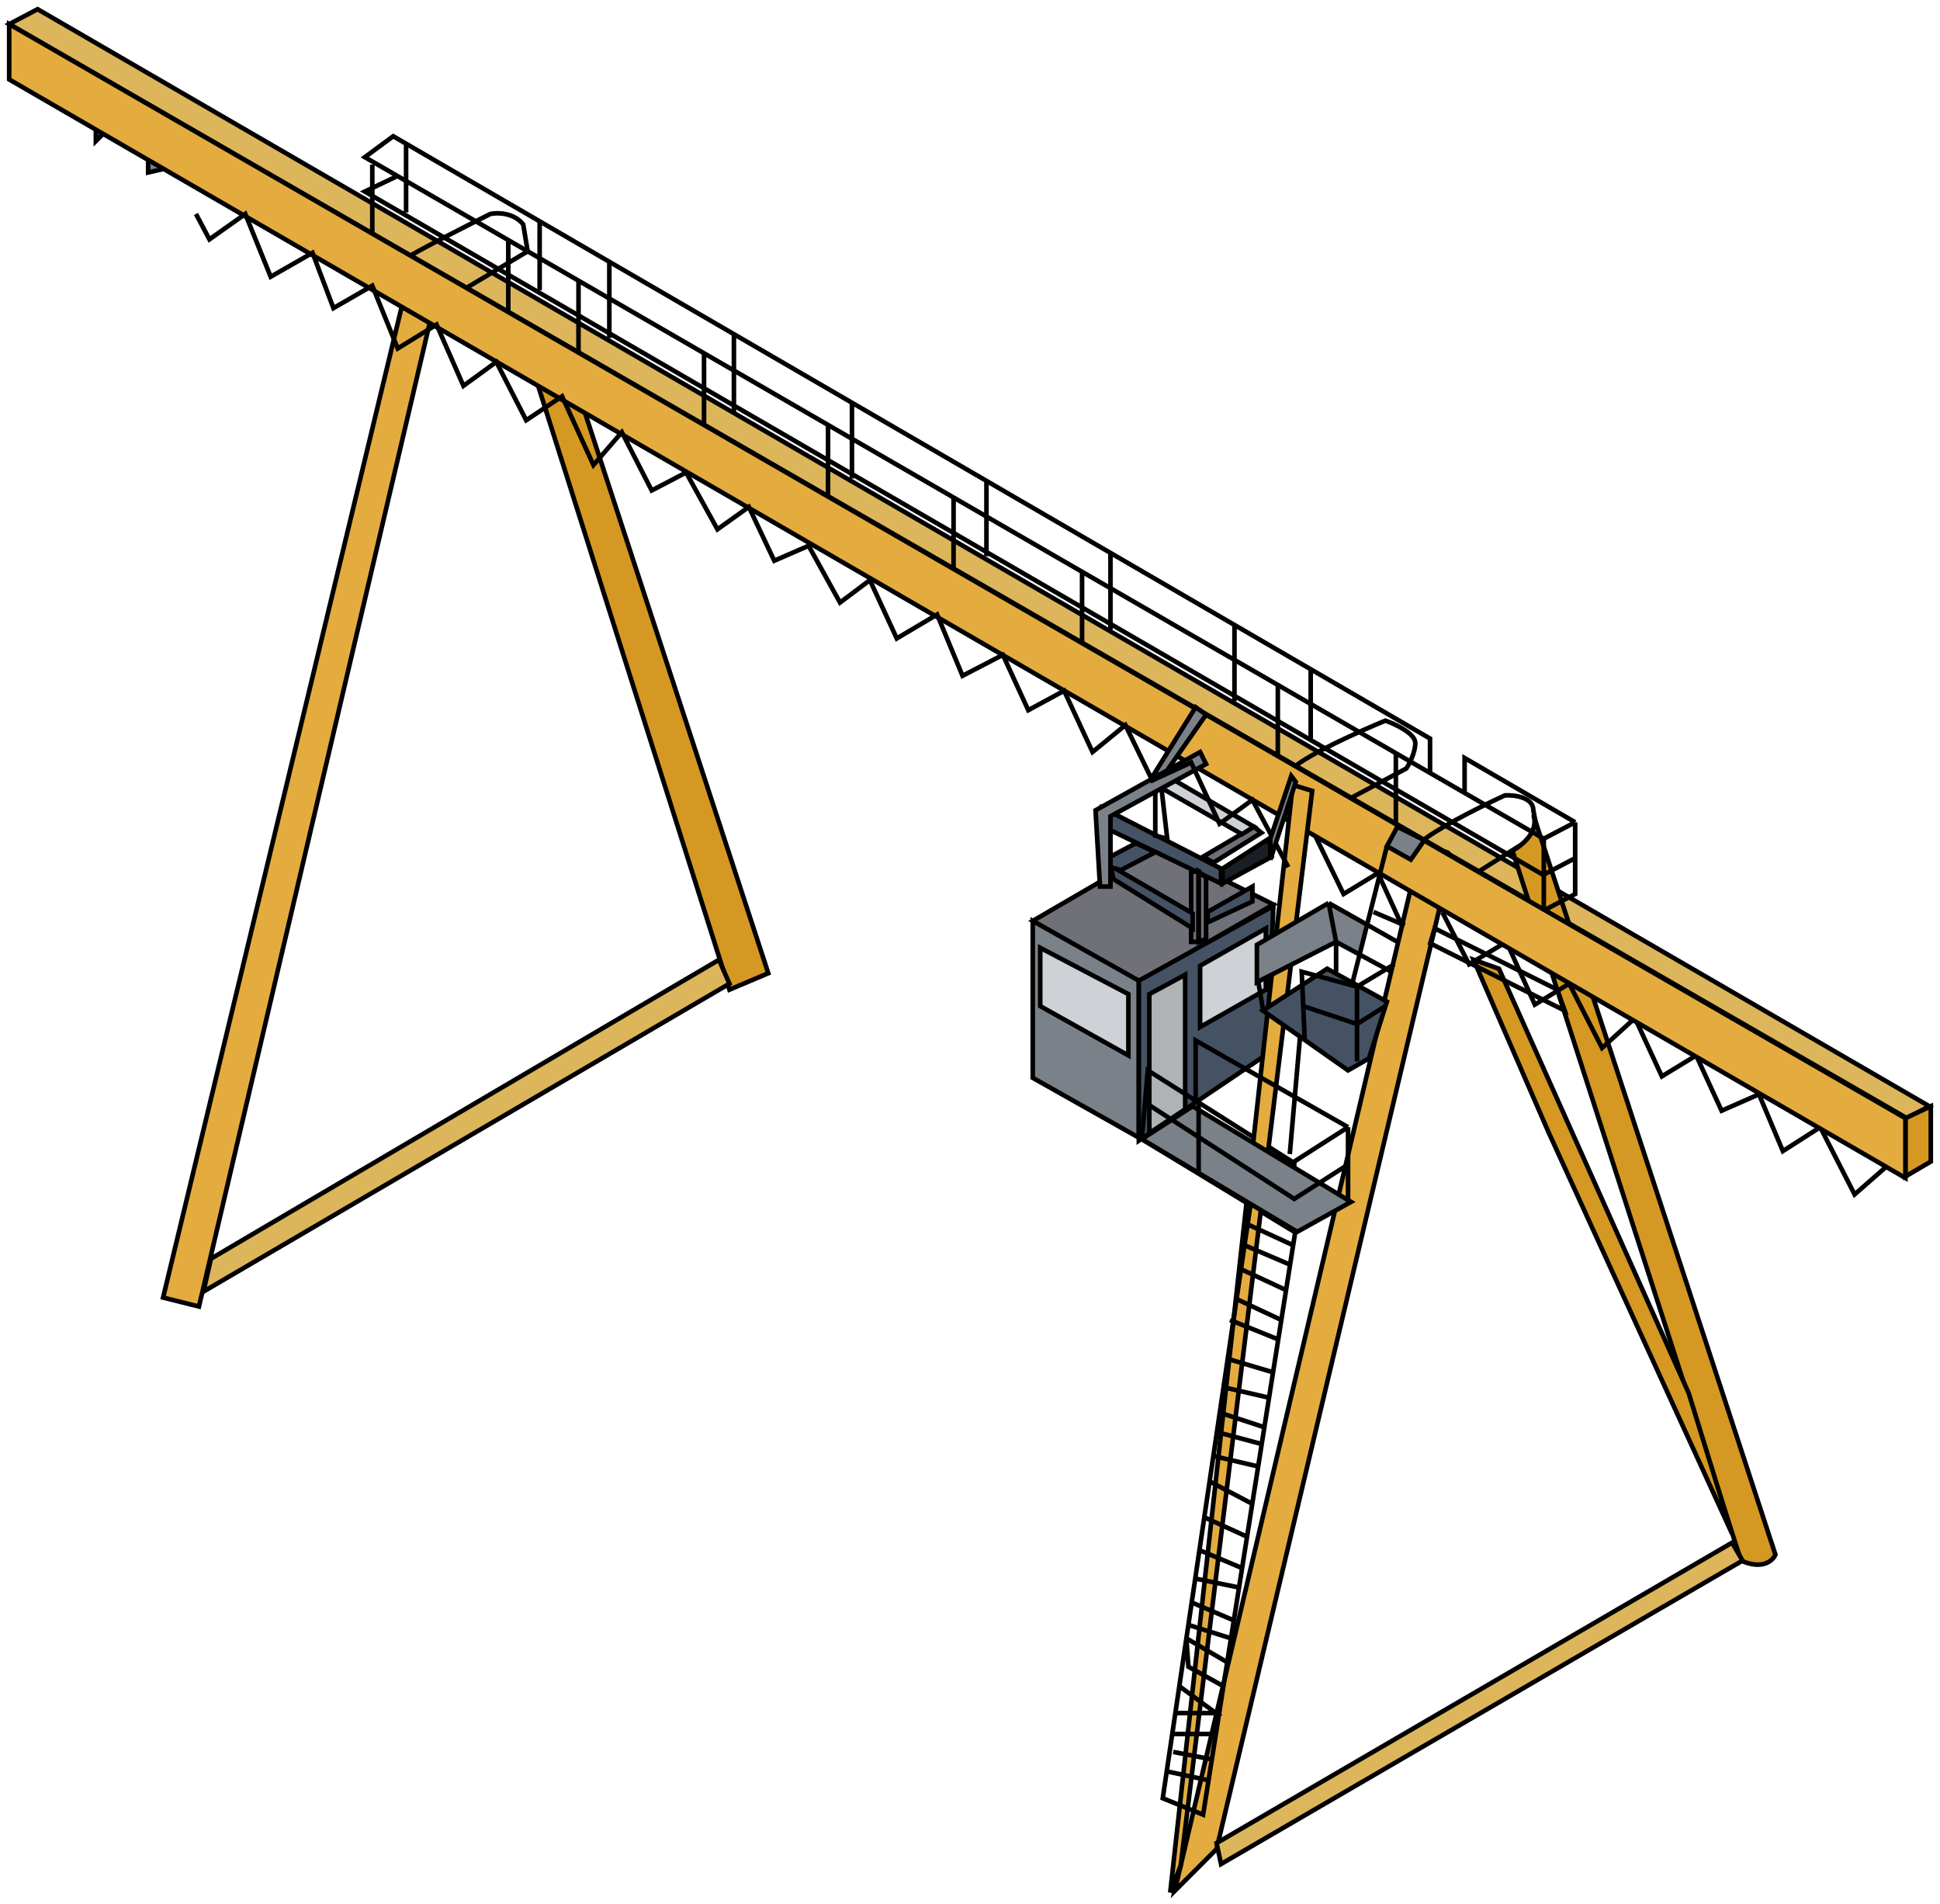 <svg width="211" height="207" viewBox="0 0 211 207" fill="none" xmlns="http://www.w3.org/2000/svg">
<path d="M10.426 7.864C9.126 7.734 9.884 9.435 10.426 10.302V15.34L11.889 13.877L16.114 15.99V18.753L19.69 17.94V13.877C19.69 11.764 17.414 13.39 17.414 11.439C17.414 9.489 15.302 10.302 14.001 9.489C12.961 8.839 12.16 8.893 11.889 9.002C11.943 8.677 11.726 7.994 10.426 7.864Z" fill="#7B8189" stroke="black" stroke-width="0.5"/>
<path d="M18.389 16.64V14.69L20.826 15.34L20.501 17.615L18.389 16.64Z" stroke="black" stroke-width="0.5"/>
<path d="M22.29 16.477C22.16 15.307 21.26 15.34 20.827 15.502C19.953 15.502 20.339 17.453 20.502 17.615C20.665 17.778 22.452 17.94 22.29 16.477Z" stroke="black" stroke-width="0.5"/>
<path d="M112.325 100.137L119.314 96.074L125.489 91.848L138.491 98.349L123.864 106.8L112.325 100.137Z" fill="#707078" stroke="black" stroke-width="0.5"/>
<path d="M4.088 1L1 2.625L207.4 121.589L209.838 120.289L4.088 1Z" fill="#DDB55B" stroke="black" stroke-width="0.5"/>
<path d="M210 120.289L207.237 121.589V127.927L210 126.302V120.289Z" fill="#D59823" stroke="black" stroke-width="0.5"/>
<path d="M44.067 28.141C43.157 28.791 43.362 30.687 43.579 31.554L44.879 29.116L47.317 30.416C45.627 31.066 46.071 32.962 46.505 33.829L57.393 27.328L56.906 24.403C55.866 23.103 54.089 23.103 53.33 23.265C50.622 24.619 44.977 27.491 44.067 28.141Z" stroke="black" stroke-width="0.5"/>
<path d="M46.505 30.741L44.555 29.766L17.739 141.092L21.64 142.067L47.155 33.341L46.505 30.741Z" fill="#E4AC3F" stroke="black" stroke-width="0.5"/>
<path d="M83.56 105.825L63.57 44.718L58.532 41.955L79.335 107.613L83.56 105.825Z" fill="#D59823" stroke="black" stroke-width="0.5"/>
<path d="M78.197 104.362L22.941 136.866L22.128 140.442L79.335 106.963L78.197 104.362Z" fill="#DDB55B" stroke="black" stroke-width="0.5"/>
<path d="M155.231 91.036C153.021 92.596 153.335 94.503 153.768 95.261L155.231 92.174C155.719 92.282 156.824 92.531 157.344 92.661C157.864 92.791 157.561 93.582 157.344 93.961C155.784 95.001 156.26 96.67 156.694 97.374L167.258 90.711L166.77 88.111C166.77 86.68 164.711 86.431 163.682 86.485C161.786 87.352 157.441 89.476 155.231 91.036Z" stroke="black" stroke-width="0.5"/>
<path d="M140.604 83.56C139.174 84.99 140.008 86.756 140.604 87.46L141.579 84.047L143.205 85.673C141.904 86.583 142.663 88.11 143.205 88.76L152.956 83.56C153.281 83.072 153.931 81.837 153.931 80.797C153.931 79.757 151.764 78.739 150.68 78.359C147.918 79.497 142.034 82.13 140.604 83.56Z" stroke="black" stroke-width="0.5"/>
<path d="M156.857 97.537L132.316 201.062L127.766 205.612L154.256 93.149L157.344 93.961C156.044 95.131 156.477 96.832 156.857 97.537Z" fill="#E4AC3F" stroke="black" stroke-width="0.5"/>
<path d="M157.181 94.124C156.011 94.774 154.744 93.853 154.256 93.311C154.094 92.932 154.159 92.238 155.719 92.499C157.279 92.758 157.344 93.69 157.181 94.124Z" stroke="black" stroke-width="0.5"/>
<path d="M141.904 84.86C141.254 84.6 140.767 84.968 140.604 85.185C139.954 86.16 142.554 86.81 142.717 86.16C142.879 85.51 142.717 85.185 141.904 84.86Z" stroke="black" stroke-width="0.5"/>
<path d="M166.809 88.72L166.769 88.598C166.784 88.639 166.797 88.68 166.809 88.72L193.098 169.045C192.827 169.695 191.7 170.735 189.36 169.695L164.494 92.499C165.5 91.969 167.335 90.487 166.809 88.72Z" fill="#D59823"/>
<path d="M166.769 88.598L193.098 169.045C192.827 169.695 191.7 170.735 189.36 169.695L164.494 92.499C165.523 91.957 167.419 90.418 166.769 88.598Z" stroke="black" stroke-width="0.5"/>
<path d="M183.671 151.493L163.031 105.338L160.269 104.362L168.395 123.052L188.384 166.77L183.671 151.493Z" fill="#D59823" stroke="black" stroke-width="0.5"/>
<path d="M188.385 167.745L132.315 200.412L132.803 202.687L189.522 169.695L188.385 167.745Z" fill="#DDB55B" stroke="black" stroke-width="0.5"/>
<path d="M156.043 100.949L169.37 107.613L170.182 109.888L155.556 102.575L156.043 100.949Z" stroke="black" stroke-width="0.5"/>
<path d="M143.042 90.873L146.13 97.212L149.868 94.936L152.468 100.624M156.856 99.162L159.781 104.85L163.844 102.412L166.932 109.238L170.67 106.963L174.246 113.951L177.821 110.701L180.747 117.039L184.484 114.764L187.247 120.777L191.31 118.989L193.911 125.165L197.974 122.565L201.712 129.878L205.612 126.465" stroke="black" stroke-width="0.5"/>
<path d="M40.492 26.678V17.902M167.908 91.198L171.32 89.411M167.908 91.198L159.294 86.22M167.908 91.198V95.099M171.32 89.411L159.294 82.422V86.22M171.32 89.411V93.311M159.294 86.22L155.535 84.047M155.535 84.047V80.31L142.555 72.771M155.535 84.047L151.818 81.9M44.167 15.627L42.768 14.814L39.68 17.09L55.282 26.107M44.167 15.627V23.103M44.167 15.627L58.694 24.065M58.694 24.065V31.554M58.694 24.065L66.272 28.466M55.282 26.107V34.967M55.282 26.107L62.92 30.521M62.92 30.521V39.355M62.92 30.521L76.572 38.411M76.572 38.411V47.643M76.572 38.411L90.061 46.207M79.822 36.336V44.88M79.822 36.336L66.272 28.466M79.822 36.336L92.661 43.792M66.272 28.466V36.754M92.661 43.792V52.031M92.661 43.792L107.288 52.288M90.061 46.207V54.794M90.061 46.207L103.712 54.097M103.712 54.097V64.058M103.712 54.097L117.689 62.175M107.288 52.288V60.482M107.288 52.288L120.777 60.122M120.777 60.122V68.446M120.777 60.122L134.266 67.957M117.689 62.175V71.046M117.689 62.175L138.979 74.479M138.979 74.479V83.235M138.979 74.479L151.818 81.9M134.266 67.957V76.247M134.266 67.957L142.555 72.771M142.555 72.771V80.31M171.32 93.311V97.212L167.908 98.999V95.099M171.32 93.311L167.908 95.099M151.818 90.223V81.9" stroke="black" stroke-width="0.5"/>
<path d="M43.093 19.202L39.68 20.827L168.07 95.261" stroke="black" stroke-width="0.5"/>
<path d="M132.803 94.449L119.801 87.785L119.313 89.573L132.803 96.074V94.449Z" fill="#455263" stroke="black" stroke-width="0.5"/>
<path d="M129.553 102.412V94.774H130.365V102.412H129.553Z" stroke="black" stroke-width="0.5"/>
<path d="M131.177 102.087V95.424L130.364 94.774V102.412L131.177 102.087Z" stroke="black" stroke-width="0.5"/>
<path d="M136.379 89.898L130.854 93.149L131.991 93.799L137.192 90.548L136.379 89.898Z" fill="#707078" stroke="black" stroke-width="0.5"/>
<path d="M136.378 89.898L127.764 84.86L126.302 85.673L135.078 90.711L136.378 89.898Z" fill="#CED2D7" stroke="black" stroke-width="0.5"/>
<path d="M126.952 91.198L126.302 85.51L125.652 86.16V90.873L126.952 91.198Z" stroke="black" stroke-width="0.5"/>
<path d="M138.003 91.198L132.965 94.449V96.074L138.328 93.149L138.003 91.198Z" fill="#1A1F25" stroke="black" stroke-width="0.5"/>
<path d="M136.216 96.399L131.341 99.162V100.299L136.216 98.024V96.399Z" fill="#455263" stroke="black" stroke-width="0.5"/>
<path d="M129.715 99.324L120.776 94.124L121.101 95.586L129.715 100.949V99.324Z" fill="#455263" stroke="black" stroke-width="0.5"/>
<path d="M123.539 91.686L120.776 93.148V94.286L121.914 94.611L125.652 92.661L123.539 91.686Z" fill="#455263" stroke="black" stroke-width="0.5"/>
<path d="M112.325 117.202V100.137L123.864 106.638V123.702L112.325 117.202Z" fill="#7B8189" stroke="black" stroke-width="0.5"/>
<path d="M138.492 98.512L123.865 106.638V124.027L137.842 114.601L138.492 98.512Z" fill="#455263" stroke="black" stroke-width="0.5"/>
<path d="M122.727 108.1L113.139 103.062V109.401L122.727 114.764V108.1Z" fill="#CED2D7" stroke="black" stroke-width="0.5"/>
<path d="M128.903 105.988L125.003 108.1V123.215L128.903 120.614V105.988Z" fill="#AFB3B6" stroke="black" stroke-width="0.5"/>
<path d="M137.678 100.949L130.527 105.012V111.676L137.678 107.613V100.949Z" fill="#CED2D7" stroke="black" stroke-width="0.5"/>
<path d="M140.766 126.465L124.84 116.389L124.189 123.865L140.766 133.941V126.465Z" stroke="black" stroke-width="0.5"/>
<path d="M136.866 106.8L137.354 109.726" stroke="black" stroke-width="0.5"/>
<path d="M141.418 112.488L140.28 125.49" stroke="black" stroke-width="0.5"/>
<path d="M207.237 121.59L1 2.625V8.638L207.237 128.09V121.59Z" fill="#E4AC3F" stroke="black" stroke-width="0.5"/>
<path d="M128.416 202.849L142.718 85.998L140.605 85.348L127.278 205.775L128.416 202.849Z" fill="#E4AC3F" stroke="black" stroke-width="0.5"/>
<path d="M135.693 133.128L136.053 130.69L140.929 133.616L140.646 135.403M135.693 133.128L140.646 135.403M135.693 133.128L135.357 135.403M140.646 135.403L140.312 137.516M135.357 135.403L140.312 137.516M135.357 135.403L134.972 138.004M140.312 137.516L139.875 140.279M134.972 138.004L139.875 140.279M134.972 138.004L134.491 141.254M139.875 140.279L139.361 143.529M134.491 141.254L139.361 143.529M134.491 141.254L133.53 147.755M139.361 143.529L139.027 145.642M133.778 143.529L139.027 145.642M139.027 145.642L138.461 149.218M133.53 147.755L138.461 149.218M133.53 147.755L133.074 150.843M138.461 149.218L138.024 151.98M138.024 151.98L133.074 150.843M138.024 151.98L137.516 155.194M133.074 150.843L132.665 153.606M132.665 153.606L137.516 155.194M132.665 153.606L132.353 155.718M137.516 155.194L137.228 157.019M132.353 155.718L137.228 157.019M132.353 155.718L131.968 158.319M137.228 157.019L136.842 159.456M131.968 158.319L136.842 159.456M131.968 158.319L131.56 161.082M136.842 159.456L136.199 163.519M131.56 161.082L136.199 163.519M131.56 161.082L130.983 164.982M136.199 163.519L135.634 167.095M130.983 164.982L135.634 167.095M130.983 164.982L130.454 168.557M135.634 167.095L135.094 170.508M130.454 168.557L135.094 170.508M130.454 168.557L129.998 171.645M135.094 170.508L134.76 172.62M129.998 171.645L134.76 172.62M129.998 171.645L129.613 174.246M134.76 172.62L134.194 176.196M129.613 174.246L134.194 176.196M129.613 174.246L129.253 176.683M134.194 176.196L133.886 178.146M129.253 176.683L133.886 178.146M129.253 176.683L129.036 178.146M133.886 178.146L133.475 180.746M126.897 192.61L126.465 195.536L130.853 197.323L131.444 193.585M126.897 192.61L131.444 193.585M126.897 192.61L127.835 186.272M131.444 193.585L131.804 191.31M127.602 190.498L131.804 191.31M131.804 191.31L132.241 188.547M127.602 188.547H132.241M132.241 188.547L133.063 183.347M127.835 186.272H132.241L128.267 183.347M127.835 186.272L128.267 183.347M128.267 183.347L129.036 178.146M133.063 183.347L129.253 181.234L129.036 178.146M133.063 183.347L133.475 180.746M129.036 178.146L133.475 180.746" stroke="black" stroke-width="0.5"/>
<path d="M129.715 120.289L124.189 123.864L141.091 133.941L146.942 130.69L129.715 120.289Z" fill="#7B8189" stroke="black" stroke-width="0.5"/>
<path d="M146.618 122.565L140.767 126.303M146.618 122.565V130.691M146.618 122.565L130.041 113.138V119.639M146.618 126.628L140.767 130.365L124.678 119.964M130.366 119.964V127.44" stroke="black" stroke-width="0.5"/>
<path d="M148.69 100.552L150.844 92.011L151.981 89.898L154.907 91.361L153.444 93.474L150.844 92.011L148.69 100.552L147.873 103.793L145.318 102.412L136.704 106.8V102.737L144.505 98.187L148.69 100.552Z" fill="#7B8189"/>
<path d="M131.179 77.709L126.932 83.776L130.529 81.772L131.179 83.073L120.778 88.761V96.399H119.64L119.152 88.111L126.153 84.21H125.491L130.041 76.897L131.179 77.709Z" fill="#7B8189"/>
<path d="M150.844 92.011L146.131 110.701M150.844 92.011L153.444 93.474L154.907 91.361L151.981 89.898L150.844 92.011ZM149.381 99.162L152.794 100.625M151.981 102.412L144.505 98.187M144.505 98.187L136.704 102.737V106.8L145.318 102.412M144.505 98.187L145.318 102.412M145.318 102.412V105.663M145.318 102.412L151.331 105.663M131.179 77.709L126.628 84.21H125.491L130.041 76.897L131.179 77.709ZM130.529 81.772L119.152 88.111L119.64 96.399H120.778V88.761L131.179 83.073L130.529 81.772Z" stroke="black" stroke-width="0.5"/>
<path d="M144.343 105.337L137.354 109.888L146.618 116.389L148.893 115.089L150.844 108.913L144.343 105.337Z" fill="#455263" stroke="black" stroke-width="0.5"/>
<path d="M141.904 113.138L141.742 109.401M147.592 107.288L141.579 105.663L141.742 109.401M147.592 107.288L151.655 104.85M147.592 107.288V111.351M147.592 115.414V111.351M141.742 109.401L147.592 111.351M147.592 111.351L150.68 109.401" stroke="black" stroke-width="0.5"/>
<path d="M21.314 23.265L22.777 26.028L26.678 23.265L29.44 30.091L33.991 27.491L36.266 33.504L40.492 31.066L43.255 37.892L47.48 35.292L50.405 41.955L53.981 39.355L57.231 45.693L61.132 43.093L64.545 50.568L67.632 46.993L70.883 53.331L74.621 51.381L78.034 57.557L81.447 55.119L84.21 60.97L87.947 59.344L91.36 65.52L94.611 63.082L97.536 69.421L101.924 66.82L104.687 73.484L109.075 71.208L111.838 77.222L115.738 75.109L118.826 81.772L122.402 78.847L125.327 84.86L129.552 82.91L132.64 89.573L136.216 86.973L140.116 94.286" stroke="black" stroke-width="0.5"/>
<path d="M140.442 84.372L138.167 91.198V93.474L140.93 85.022L140.442 84.372Z" fill="#7B8189" stroke="black" stroke-width="0.5"/>
</svg>
